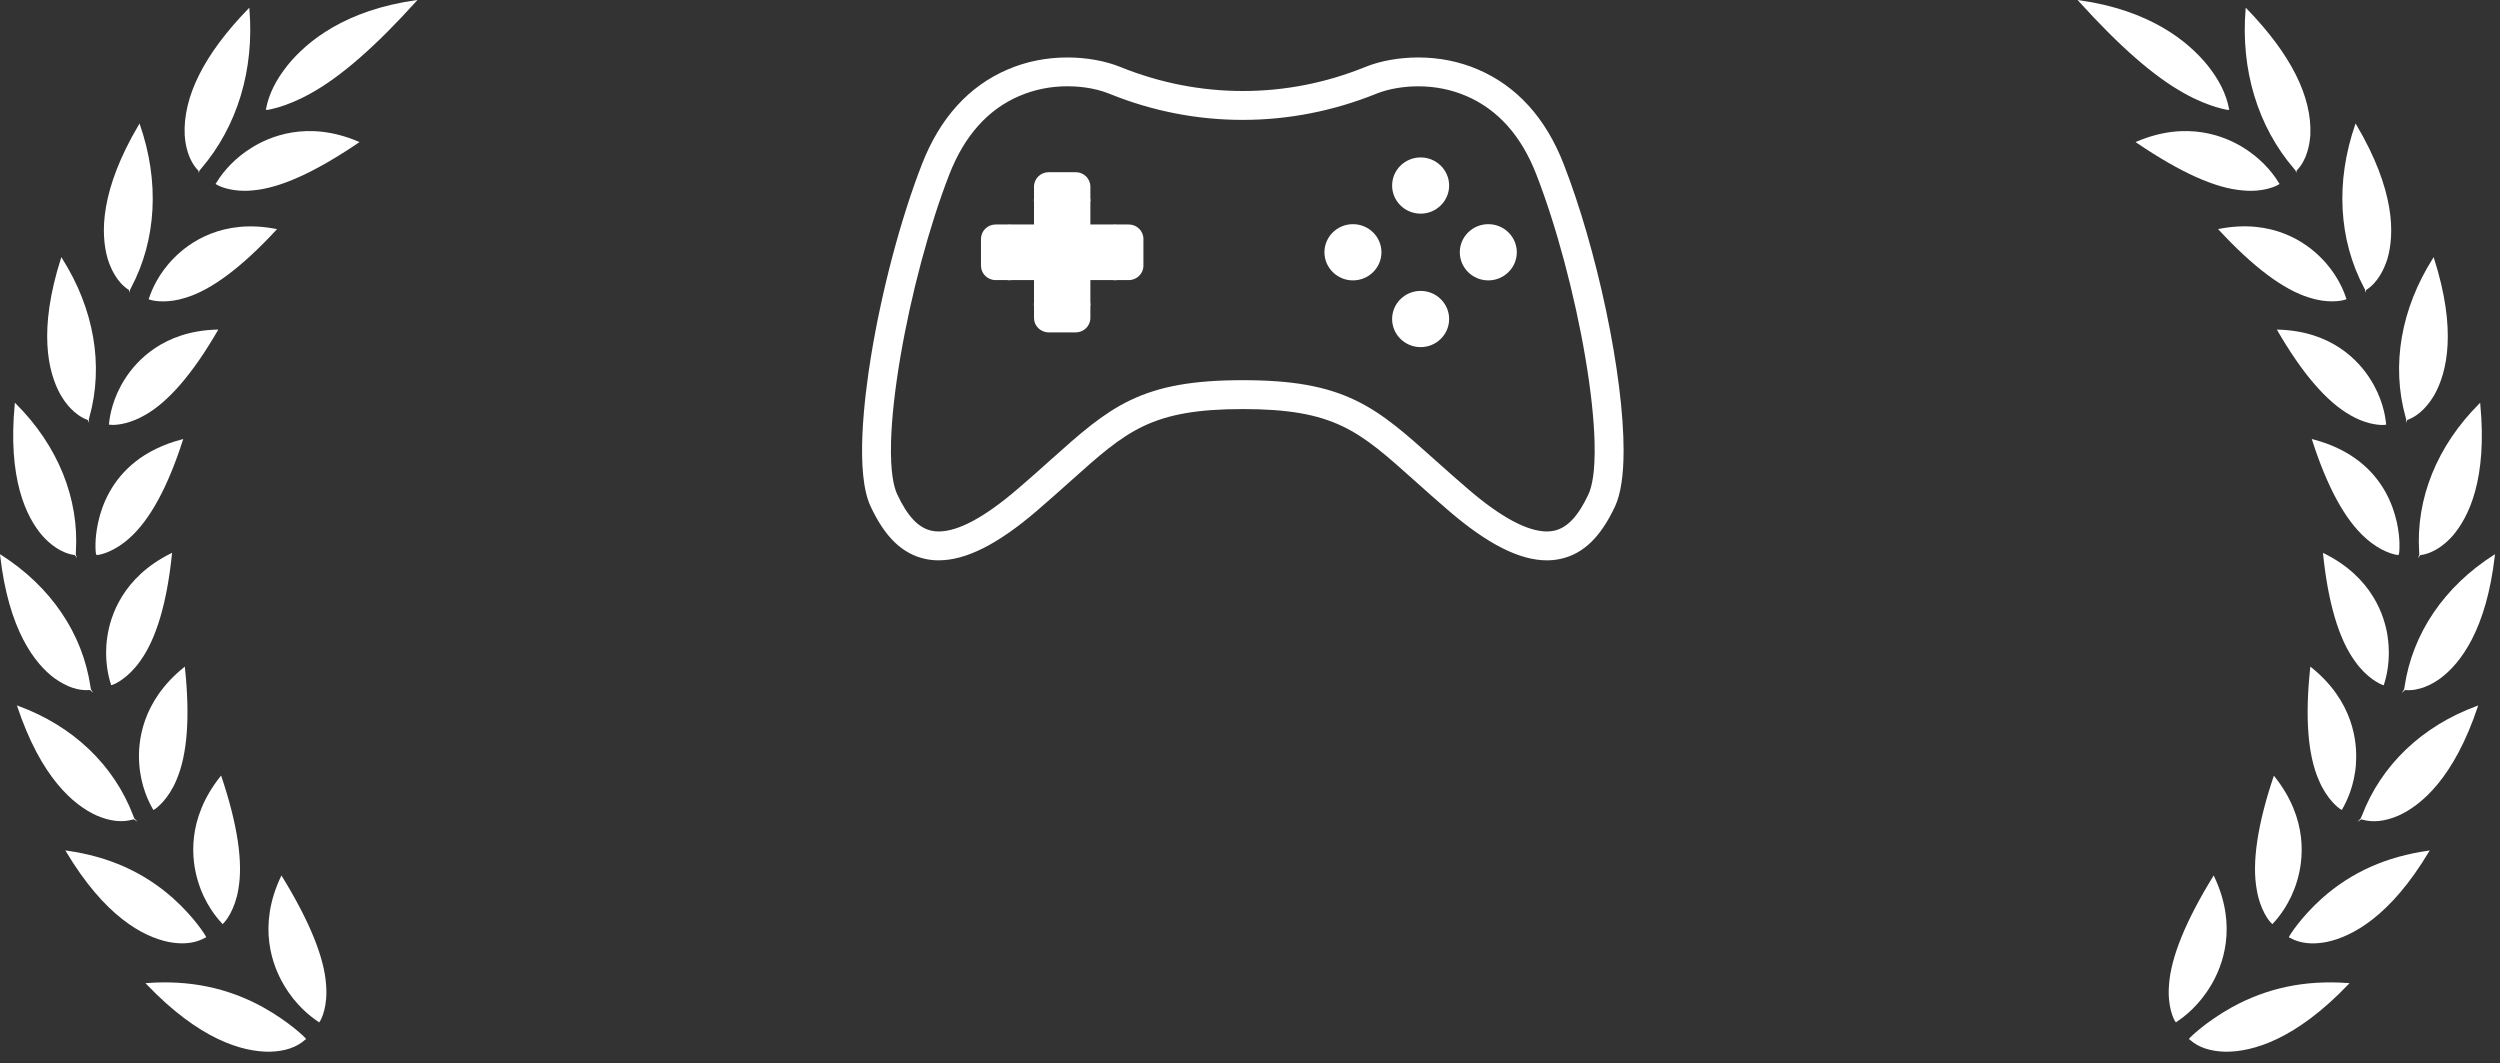 <svg width="174" height="74" viewBox="0 0 174 74" fill="none" xmlns="http://www.w3.org/2000/svg">
<rect x="0" y="0" width="174" height="74" fill="#333333" stroke="none"/>
<path d="M20.013 4.548C19.214 5.543 18.714 6.547 18.527 7.529C18.521 7.557 18.518 7.578 18.515 7.59L18.494 7.606L18.515 7.636C18.515 7.636 18.536 7.648 18.557 7.648C18.557 7.648 18.566 7.648 18.569 7.648C18.768 7.648 19.428 7.449 19.437 7.449C19.934 7.296 20.721 7.009 21.637 6.492C23.717 5.344 26.122 3.247 28.982 0.083L29.055 0L28.946 0.015C24.043 0.704 21.381 2.859 20.013 4.545V4.548Z" fill="white"/>
<path d="M13.786 11.854C13.786 11.854 13.807 11.875 13.81 11.881L13.834 12.04L13.882 11.878C13.882 11.878 13.94 11.805 14 11.734C16.517 8.796 17.71 4.851 17.358 0.624L17.351 0.539L17.291 0.6C14.22 3.761 12.728 6.724 12.855 9.405C12.906 10.14 13.111 11.159 13.786 11.854Z" fill="white"/>
<path d="M8.946 20.166C8.946 20.166 8.973 20.182 8.979 20.188L9.033 20.371L9.051 20.172C9.051 20.172 9.09 20.093 9.13 20.016C10.896 16.671 11.11 12.643 9.738 8.674L9.711 8.594L9.669 8.668C6.959 13.243 6.99 16.276 7.496 18.018C7.71 18.706 8.138 19.64 8.949 20.169L8.946 20.166Z" fill="white"/>
<path d="M6.073 29.219C6.091 29.226 6.103 29.232 6.109 29.235L6.206 29.434L6.179 29.204C6.179 29.204 6.2 29.118 6.221 29.039C7.228 25.427 6.549 21.497 4.313 17.969L4.268 17.898L4.244 17.978C2.646 22.976 3.337 25.886 4.199 27.45C4.554 28.069 5.169 28.877 6.073 29.219Z" fill="white"/>
<path d="M5.172 38.631C5.19 38.631 5.202 38.634 5.211 38.637L5.359 38.845L5.275 38.591C5.275 38.591 5.275 38.505 5.281 38.42C5.516 34.686 4.03 31.016 1.094 28.087L1.037 28.029L1.028 28.111C0.531 33.308 1.812 35.986 2.975 37.315C3.448 37.838 4.214 38.49 5.172 38.628V38.631Z" fill="white"/>
<path d="M3.816 47.219C4.645 47.812 5.458 48.088 6.233 48.027C6.251 48.027 6.263 48.027 6.272 48.027L6.477 48.223L6.326 47.968C6.326 47.968 6.308 47.88 6.296 47.797C5.751 44.088 3.538 40.825 0.069 38.615L0 38.572L0.009 38.655C0.6 43.837 2.402 46.175 3.813 47.222L3.816 47.219Z" fill="white"/>
<path d="M9.268 57.034C9.286 57.028 9.298 57.025 9.307 57.022L9.578 57.193L9.346 56.955C9.346 56.955 9.307 56.866 9.277 56.78C7.936 53.245 5.085 50.527 1.251 49.123L1.176 49.095L1.203 49.172C2.857 54.13 5.121 56.033 6.73 56.762C7.668 57.166 8.524 57.258 9.271 57.031L9.268 57.034Z" fill="white"/>
<path d="M12.683 65.656C13.283 65.656 13.813 65.527 14.265 65.273C14.283 65.264 14.295 65.258 14.304 65.252L14.338 65.264L14.344 65.215C14.35 65.163 13.536 63.85 12.032 62.506C9.991 60.697 7.568 59.614 4.63 59.201L4.548 59.188L4.59 59.259C7.291 63.789 9.949 65.181 11.706 65.555C12.05 65.622 12.376 65.656 12.683 65.656Z" fill="white"/>
<path d="M18.316 70.106C15.845 68.75 13.195 68.199 10.211 68.422L10.127 68.428L10.184 68.49C13.894 72.38 16.875 73.2 18.726 73.2H18.75C19.811 73.178 20.643 72.9 21.227 72.374C21.242 72.361 21.255 72.349 21.261 72.343L21.294 72.349V72.3C21.288 72.251 20.127 71.112 18.31 70.106H18.316Z" fill="white"/>
<path d="M17.433 10.333C16.456 10.951 15.609 11.802 15.052 12.729C15.046 12.741 15.04 12.751 15.034 12.757L15.013 12.763L15.019 12.799C15.019 12.799 15.019 12.799 15.019 12.803V12.824L15.046 12.827C15.196 12.94 15.92 13.28 17.032 13.28C17.204 13.28 17.388 13.271 17.578 13.252C19.473 13.099 21.89 12.01 24.965 9.929L25.025 9.889L24.959 9.861C21.417 8.343 18.723 9.503 17.433 10.333Z" fill="white"/>
<path d="M10.362 20.775L10.344 20.788L10.359 20.821L10.365 20.843H10.392C10.498 20.892 10.841 20.977 11.348 20.977C11.776 20.977 12.318 20.916 12.936 20.717C14.723 20.172 16.845 18.584 19.235 15.998L19.283 15.946L19.214 15.934C15.486 15.208 13.171 16.882 12.122 17.944C11.043 19.025 10.564 20.166 10.374 20.751C10.371 20.763 10.368 20.772 10.365 20.778L10.362 20.775Z" fill="white"/>
<path d="M15.191 22.939H15.121C11.357 23.031 9.476 25.14 8.686 26.388C7.87 27.668 7.647 28.873 7.589 29.479C7.589 29.489 7.589 29.498 7.589 29.504L7.574 29.519L7.595 29.547L7.607 29.565L7.635 29.559C7.677 29.568 7.749 29.574 7.848 29.574C8.255 29.574 9.105 29.458 10.085 28.892C11.721 27.974 13.43 25.99 15.16 22.997L15.197 22.936L15.191 22.939Z" fill="white"/>
<path d="M6.709 38.609C6.709 38.609 6.724 38.628 6.73 38.631L6.763 38.637L6.769 38.628C7.001 38.618 7.99 38.383 9.015 37.446C10.431 36.191 11.682 33.896 12.731 30.624L12.752 30.557L12.683 30.575C7.215 31.998 6.679 36.498 6.646 37.844C6.646 37.85 6.631 38.435 6.697 38.594V38.6L6.706 38.612L6.709 38.609ZM6.73 38.56C6.73 38.56 6.733 38.576 6.736 38.582L6.715 38.569C6.715 38.569 6.724 38.566 6.73 38.563V38.56Z" fill="white"/>
<path d="M7.749 47.678L7.767 47.693L7.791 47.675C8.002 47.626 8.93 47.179 9.747 46.022C10.871 44.483 11.619 41.967 11.969 38.548L11.975 38.478L11.911 38.508C8.533 40.176 7.674 42.879 7.466 44.342C7.231 45.912 7.565 47.157 7.719 47.62C7.719 47.629 7.725 47.635 7.725 47.641L7.716 47.663L7.743 47.678H7.749Z" fill="white"/>
<path d="M10.675 56.361L10.697 56.373L10.718 56.352C10.911 56.257 11.727 55.611 12.276 54.298C13.038 52.547 13.237 49.912 12.87 46.466L12.864 46.395L12.809 46.441C9.85 48.819 9.584 51.66 9.69 53.141C9.792 54.736 10.389 55.889 10.639 56.312C10.645 56.321 10.648 56.327 10.651 56.33V56.352L10.678 56.361H10.675Z" fill="white"/>
<path d="M15.444 64.26C15.444 64.26 15.456 64.272 15.459 64.278V64.3H15.492L15.516 64.306L15.531 64.278C15.7 64.14 16.351 63.323 16.586 61.909C16.929 60.036 16.535 57.392 15.413 54.047L15.389 53.979L15.344 54.034C12.954 57.031 13.337 59.889 13.777 61.328C14.238 62.88 15.094 63.892 15.441 64.257L15.444 64.26Z" fill="white"/>
<path d="M19.624 60.991L19.588 60.93L19.558 60.994C17.897 64.486 18.973 67.235 19.763 68.56C20.57 69.946 21.607 70.754 22.153 71.112C22.162 71.119 22.171 71.125 22.174 71.128L22.18 71.149L22.21 71.143H22.234L22.243 71.119C22.376 70.956 22.822 70.011 22.695 68.535C22.569 66.635 21.535 64.098 19.624 60.991Z" fill="white"/>
<path d="M154.223 7.449C154.223 7.449 154.892 7.648 155.091 7.648C155.094 7.648 155.097 7.651 155.103 7.651C155.124 7.645 155.139 7.642 155.145 7.633L155.163 7.602L155.142 7.587C155.142 7.587 155.136 7.557 155.13 7.526C154.943 6.544 154.443 5.54 153.644 4.545C152.276 2.859 149.614 0.704 144.711 0.015L144.602 0L144.675 0.083C147.538 3.247 149.94 5.344 152.02 6.492C152.936 7.009 153.722 7.296 154.22 7.449H154.223Z" fill="white"/>
<path d="M156.625 13.283C157.737 13.283 158.457 12.943 158.611 12.83H158.635L158.641 12.803C158.641 12.803 158.641 12.803 158.641 12.8L158.647 12.763L158.626 12.757C158.626 12.757 158.617 12.741 158.608 12.729C158.05 11.802 157.203 10.951 156.227 10.333C154.937 9.503 152.239 8.343 148.701 9.861L148.635 9.889L148.695 9.929C151.769 12.013 154.186 13.099 156.082 13.252C156.272 13.271 156.456 13.28 156.628 13.28L156.625 13.283Z" fill="white"/>
<path d="M154.446 15.93L154.376 15.943L154.425 15.995C156.818 18.581 158.936 20.169 160.724 20.714C161.339 20.913 161.884 20.974 162.312 20.974C162.818 20.974 163.159 20.889 163.268 20.84H163.295L163.304 20.818L163.316 20.784L163.298 20.772C163.298 20.772 163.292 20.757 163.289 20.745C163.099 20.16 162.62 19.018 161.541 17.941C160.492 16.879 158.177 15.205 154.449 15.93H154.446Z" fill="white"/>
<path d="M163.578 28.895C164.554 29.464 165.41 29.578 165.814 29.578C165.914 29.578 165.986 29.572 166.025 29.562L166.052 29.568L166.064 29.55L166.085 29.52L166.07 29.504C166.07 29.504 166.07 29.489 166.07 29.48C166.01 28.874 165.79 27.668 164.973 26.389C164.187 25.14 162.303 23.031 158.538 22.942H158.469L158.505 23C160.235 25.994 161.944 27.974 163.581 28.895H163.578Z" fill="white"/>
<path d="M167.005 37.838C166.972 36.495 166.432 31.995 160.968 30.572L160.899 30.554L160.92 30.621C161.969 33.89 163.219 36.185 164.636 37.44C165.667 38.383 166.658 38.615 166.884 38.625L166.893 38.637L166.92 38.628C166.92 38.628 166.936 38.618 166.945 38.606L166.957 38.594V38.588C167.017 38.426 167.002 37.844 167.002 37.835L167.005 37.838Z" fill="white"/>
<path d="M166.188 44.345C165.977 42.882 165.121 40.179 161.742 38.511L161.679 38.48L161.685 38.551C162.038 41.973 162.785 44.488 163.907 46.025C164.723 47.182 165.652 47.626 165.863 47.678L165.887 47.696L165.932 47.665L165.923 47.644C165.923 47.644 165.926 47.632 165.929 47.623C166.083 47.16 166.417 45.915 166.182 44.348L166.188 44.345Z" fill="white"/>
<path d="M163.973 53.138C164.078 51.657 163.816 48.813 160.853 46.438L160.799 46.392L160.793 46.463C160.422 49.909 160.621 52.544 161.387 54.292C161.935 55.605 162.749 56.251 162.945 56.346L162.966 56.367L163.017 56.346V56.324C163.017 56.324 163.02 56.312 163.026 56.306C163.277 55.883 163.873 54.73 163.979 53.135L163.973 53.138Z" fill="white"/>
<path d="M158.264 53.983L158.24 54.05C157.119 57.392 156.727 60.039 157.068 61.913C157.306 63.357 157.957 64.162 158.126 64.287L158.141 64.312L158.162 64.306H158.192V64.281C158.195 64.278 158.201 64.272 158.207 64.263C158.554 63.899 159.41 62.883 159.871 61.334C160.311 59.896 160.691 57.037 158.304 54.041L158.258 53.986L158.264 53.983Z" fill="white"/>
<path d="M153.897 68.56C154.687 67.232 155.763 64.486 154.102 60.994L154.072 60.93L154.036 60.991C152.125 64.097 151.094 66.635 150.965 68.532C150.835 70.011 151.281 70.956 151.414 71.118L151.423 71.146H151.447L151.477 71.149L151.483 71.128C151.483 71.128 151.495 71.118 151.504 71.112C152.05 70.754 153.086 69.946 153.894 68.56H153.897Z" fill="white"/>
<path d="M159.771 11.875L159.819 12.034L159.844 11.878C159.844 11.878 159.859 11.863 159.868 11.85C160.54 11.156 160.745 10.136 160.799 9.402C160.926 6.721 159.431 3.758 156.362 0.597L156.302 0.535L156.296 0.621C155.943 4.851 157.137 8.796 159.654 11.731C159.714 11.802 159.765 11.86 159.771 11.872V11.875Z" fill="white"/>
<path d="M164.606 20.169L164.624 20.368L164.678 20.188C164.678 20.188 164.696 20.175 164.711 20.166C165.522 19.634 165.947 18.703 166.164 18.015C166.667 16.276 166.7 13.243 163.991 8.664L163.949 8.591L163.922 8.671C162.547 12.643 162.764 16.671 164.53 20.013C164.57 20.09 164.606 20.154 164.609 20.166L164.606 20.169Z" fill="white"/>
<path d="M167.475 29.201L167.448 29.427L167.541 29.235C167.541 29.235 167.562 29.226 167.577 29.219C168.482 28.877 169.096 28.069 169.452 27.45C170.314 25.886 171.004 22.973 169.407 17.978L169.383 17.898L169.338 17.969C167.101 21.498 166.423 25.427 167.43 29.039C167.451 29.118 167.472 29.189 167.472 29.201H167.475Z" fill="white"/>
<path d="M168.376 38.422C168.382 38.505 168.385 38.575 168.382 38.594L168.295 38.851L168.443 38.64C168.443 38.64 168.464 38.637 168.482 38.633C169.44 38.496 170.206 37.844 170.679 37.321C171.842 35.992 173.123 33.314 172.626 28.117L172.617 28.035L172.56 28.093C169.624 31.022 168.138 34.691 168.373 38.425L168.376 38.422Z" fill="white"/>
<path d="M173.584 38.615C170.118 40.825 167.906 44.085 167.358 47.797C167.345 47.883 167.333 47.956 167.327 47.972L167.171 48.235L167.382 48.03C167.382 48.03 167.406 48.03 167.421 48.03C168.385 48.103 169.268 47.632 169.838 47.222C171.249 46.175 173.054 43.837 173.642 38.655L173.651 38.572L173.581 38.615H173.584Z" fill="white"/>
<path d="M164.38 56.783C164.347 56.869 164.319 56.942 164.31 56.958L164.075 57.199L164.35 57.025C164.35 57.025 164.371 57.031 164.389 57.037C165.136 57.264 165.989 57.172 166.93 56.768C168.536 56.042 170.802 54.136 172.457 49.178L172.484 49.101L172.409 49.129C168.575 50.53 165.727 53.251 164.383 56.786L164.38 56.783Z" fill="white"/>
<path d="M161.625 62.51C160.124 63.853 159.307 65.166 159.313 65.218L159.319 65.267L159.352 65.255C159.352 65.255 159.373 65.267 159.392 65.276C159.844 65.53 160.374 65.659 160.974 65.659C161.281 65.659 161.607 65.625 161.95 65.558C163.704 65.184 166.366 63.792 169.066 59.262L169.109 59.192L169.027 59.204C166.089 59.62 163.665 60.701 161.625 62.51Z" fill="white"/>
<path d="M155.341 70.106C153.523 71.112 152.363 72.251 152.36 72.3V72.349L152.393 72.343C152.402 72.349 152.411 72.358 152.426 72.373C153.011 72.9 153.846 73.178 154.904 73.2H154.928C156.781 73.2 159.759 72.379 163.469 68.49L163.527 68.428L163.442 68.422C160.459 68.199 157.806 68.75 155.338 70.106H155.341Z" fill="white"/>
<path d="M107.661 38.783C105.831 38.783 103.657 37.682 101.013 35.416C100.08 34.615 99.243 33.868 98.619 33.307C94.742 29.838 92.973 28.254 86.5 28.254C80.027 28.254 78.254 29.838 74.381 33.307L74.328 33.355C73.64 33.97 72.859 34.669 71.988 35.416C69.345 37.681 67.169 38.782 65.338 38.782C65.029 38.782 64.743 38.753 64.464 38.693C62.935 38.37 61.768 37.244 60.79 35.15C60.338 34.183 59.743 31.558 60.837 24.841C61.585 20.252 62.907 15.266 64.375 11.501C65.606 8.341 67.577 6.163 70.235 5.027C71.496 4.49 72.862 4.217 74.294 4.217C75.58 4.217 76.852 4.443 77.874 4.855L77.93 4.877C80.69 5.988 83.576 6.551 86.509 6.551C89.432 6.551 92.302 5.992 95.041 4.889L95.132 4.854C96.149 4.444 97.42 4.218 98.707 4.218C100.139 4.218 101.504 4.49 102.763 5.028C105.425 6.165 107.397 8.342 108.627 11.501C110.956 17.479 112.781 26.199 112.781 31.351C112.781 33.054 112.589 34.332 112.209 35.15C111.231 37.244 110.064 38.371 108.537 38.694C108.256 38.753 107.962 38.784 107.662 38.784L107.661 38.783ZM86.501 26.678C93.595 26.678 95.633 28.504 99.692 32.141L99.748 32.191C100.431 32.801 101.204 33.492 102.059 34.224C104.368 36.203 106.255 37.207 107.665 37.207C107.852 37.207 108.032 37.189 108.201 37.153C109.197 36.94 110.01 36.094 110.758 34.492C111.426 33.056 111.354 29.543 110.557 24.852C109.804 20.41 108.524 15.629 107.134 12.063C106.604 10.696 105.91 9.529 105.07 8.592C104.234 7.663 103.244 6.952 102.128 6.477C101.06 6.021 99.906 5.79 98.697 5.79C97.25 5.79 96.217 6.119 95.73 6.315L95.67 6.338C92.718 7.524 89.628 8.127 86.488 8.127C83.348 8.127 80.287 7.529 77.358 6.349L77.272 6.314C76.784 6.117 75.747 5.787 74.301 5.787C73.092 5.787 71.937 6.019 70.868 6.476C68.619 7.434 66.936 9.314 65.866 12.062C64.476 15.629 63.196 20.41 62.441 24.85C61.644 29.541 61.572 33.056 62.242 34.49C62.99 36.093 63.803 36.939 64.8 37.153C64.967 37.188 65.147 37.206 65.332 37.206C66.742 37.206 68.628 36.202 70.938 34.223C71.812 33.477 72.587 32.785 73.305 32.14C77.368 28.503 79.407 26.677 86.499 26.677L86.501 26.678Z" fill="white"/>
<path d="M98.706 4.434C99.958 4.434 101.332 4.653 102.676 5.226C105.278 6.338 107.212 8.474 108.421 11.577C110.707 17.444 112.56 26.072 112.56 31.349C112.56 32.952 112.386 34.243 112.008 35.058C111.062 37.083 109.946 38.172 108.491 38.481C108.224 38.537 107.947 38.566 107.661 38.566C105.89 38.566 103.751 37.475 101.158 35.252C100.266 34.487 99.467 33.775 98.768 33.147C94.845 29.636 93.057 28.037 86.501 28.037C79.945 28.037 78.153 29.637 74.234 33.147C73.531 33.775 72.736 34.487 71.844 35.252C69.25 37.476 67.11 38.565 65.338 38.565C65.052 38.565 64.778 38.538 64.511 38.481C63.056 38.172 61.936 37.084 60.99 35.058C59.357 31.562 61.6 19.222 64.581 11.577C65.79 8.474 67.72 6.338 70.323 5.226C71.667 4.653 73.042 4.434 74.293 4.434C75.676 4.434 76.91 4.701 77.79 5.055L77.847 5.078C80.646 6.205 83.579 6.767 86.507 6.767C89.436 6.767 92.346 6.208 95.122 5.09L95.211 5.056C96.089 4.702 97.322 4.435 98.706 4.435M65.333 37.424C66.797 37.424 68.728 36.406 71.083 34.388C71.967 33.634 72.758 32.926 73.454 32.301C77.477 28.7 79.497 26.895 86.5 26.895C93.504 26.895 95.524 28.7 99.543 32.301C100.242 32.926 101.034 33.634 101.914 34.388C104.271 36.408 106.2 37.424 107.665 37.424C107.867 37.424 108.061 37.404 108.246 37.365C109.311 37.137 110.176 36.253 110.956 34.582C112.45 31.376 110.18 19.276 107.338 11.985C106.794 10.58 106.087 9.4 105.233 8.448C104.376 7.496 103.369 6.769 102.214 6.278C101.02 5.768 99.802 5.573 98.696 5.573C97.488 5.573 96.412 5.806 95.646 6.114L95.588 6.137C92.647 7.319 89.566 7.91 86.489 7.91C83.411 7.91 80.358 7.323 77.441 6.148L77.356 6.114C76.586 5.803 75.51 5.571 74.301 5.571C73.195 5.571 71.976 5.766 70.78 6.278C68.475 7.26 66.753 9.179 65.66 11.985C62.82 19.276 60.546 31.377 62.044 34.582C62.824 36.254 63.685 37.137 64.754 37.365C64.938 37.404 65.131 37.423 65.333 37.423M98.706 4C97.392 4 96.094 4.231 95.049 4.652L94.963 4.685L94.96 4.687L94.957 4.688C92.246 5.78 89.403 6.334 86.509 6.334C83.615 6.334 80.747 5.777 78.015 4.677L77.955 4.653C76.908 4.232 75.607 4 74.293 4C72.832 4 71.437 4.278 70.148 4.829C67.434 5.988 65.423 8.207 64.17 11.422C62.697 15.2 61.371 20.203 60.621 24.806C60.148 27.713 59.514 32.935 60.591 35.24C61.6 37.401 62.818 38.566 64.42 38.905C64.713 38.968 65.014 38.999 65.338 38.999C67.226 38.999 69.448 37.88 72.133 35.58C73.006 34.831 73.787 34.132 74.477 33.516L74.53 33.468C76.468 31.733 77.867 30.479 79.571 29.666C81.326 28.829 83.398 28.471 86.502 28.471C89.605 28.471 91.676 28.828 93.431 29.666C95.132 30.478 96.533 31.732 98.473 33.468C99.098 34.029 99.935 34.778 100.87 35.58C103.556 37.881 105.777 39 107.663 39C107.978 39 108.287 38.968 108.584 38.905C110.184 38.566 111.399 37.401 112.409 35.24C112.802 34.393 113.002 33.084 113.002 31.35C113.002 28.794 112.568 25.33 111.78 21.597C111.005 17.924 109.959 14.311 108.833 11.422C107.581 8.208 105.569 5.99 102.852 4.829C101.563 4.278 100.169 4 98.706 4ZM65.333 36.99C65.163 36.99 65 36.973 64.847 36.941C63.924 36.745 63.161 35.937 62.444 34.401C62.216 33.915 61.958 32.884 62.017 30.737C62.062 29.12 62.284 27.098 62.659 24.888C63.411 20.461 64.687 15.696 66.073 12.141C67.121 9.449 68.764 7.61 70.956 6.676C71.998 6.231 73.124 6.004 74.303 6.004C74.908 6.004 76.087 6.071 77.191 6.516L77.276 6.55C80.231 7.74 83.332 8.344 86.489 8.344C89.647 8.344 92.775 7.736 95.756 6.538L95.811 6.516C96.617 6.192 97.667 6.007 98.698 6.007C99.877 6.007 101.002 6.231 102.041 6.675C103.127 7.137 104.091 7.831 104.906 8.735C105.728 9.652 106.408 10.798 106.928 12.14C108.313 15.694 109.588 20.459 110.34 24.887C110.715 27.097 110.937 29.119 110.981 30.736C111.041 32.884 110.784 33.915 110.557 34.401C109.841 35.936 109.076 36.743 108.153 36.941C108.001 36.973 107.836 36.99 107.665 36.99C106.308 36.99 104.471 36.004 102.203 34.061C101.35 33.33 100.578 32.641 99.897 32.032L99.839 31.98C97.848 30.197 96.276 28.788 94.333 27.857C92.289 26.879 89.947 26.461 86.5 26.461C83.054 26.461 80.712 26.878 78.667 27.857C76.725 28.787 75.15 30.197 73.157 31.98C72.44 32.625 71.667 33.316 70.795 34.06C68.525 36.004 66.688 36.99 65.333 36.99H65.333Z" fill="white"/>
<path d="M98.876 14.654C97.902 14.654 97.111 13.874 97.111 12.914C97.111 11.955 97.902 11.174 98.876 11.174C99.849 11.174 100.64 11.955 100.64 12.914C100.64 13.874 99.849 14.654 98.876 14.654Z" fill="white"/>
<path d="M98.876 11.391C99.729 11.391 100.42 12.076 100.42 12.913C100.42 13.751 99.728 14.436 98.876 14.436C98.023 14.436 97.331 13.754 97.331 12.913C97.331 12.072 98.026 11.391 98.876 11.391ZM98.876 10.957C97.781 10.957 96.891 11.835 96.891 12.913C96.891 13.992 97.781 14.87 98.876 14.87C99.969 14.87 100.86 13.992 100.86 12.913C100.86 11.835 99.969 10.957 98.876 10.957Z" fill="white"/>
<path d="M103.586 19.299C102.613 19.299 101.822 18.519 101.822 17.559C101.822 16.6 102.613 15.819 103.586 15.819C104.559 15.819 105.35 16.6 105.35 17.559C105.35 18.519 104.559 19.299 103.586 19.299Z" fill="white"/>
<path d="M103.586 16.036C104.44 16.036 105.13 16.721 105.13 17.558C105.13 18.396 104.44 19.081 103.586 19.081C102.733 19.081 102.042 18.399 102.042 17.558C102.042 16.718 102.733 16.036 103.586 16.036ZM103.586 15.602C102.492 15.602 101.602 16.48 101.602 17.558C101.602 18.637 102.492 19.515 103.586 19.515C104.68 19.515 105.57 18.637 105.57 17.558C105.57 16.48 104.68 15.602 103.586 15.602Z" fill="white"/>
<path d="M98.876 23.944C97.902 23.944 97.111 23.164 97.111 22.204C97.111 21.245 97.902 20.465 98.876 20.465C99.849 20.465 100.64 21.245 100.64 22.204C100.64 23.164 99.849 23.944 98.876 23.944Z" fill="white"/>
<path d="M98.876 20.681C99.729 20.681 100.42 21.366 100.42 22.203C100.42 23.041 99.728 23.726 98.876 23.726C98.023 23.726 97.331 23.044 97.331 22.203C97.331 21.363 98.026 20.681 98.876 20.681ZM98.876 20.247C97.781 20.247 96.891 21.125 96.891 22.203C96.891 23.282 97.781 24.16 98.876 24.16C99.969 24.16 100.86 23.282 100.86 22.203C100.86 21.125 99.969 20.247 98.876 20.247Z" fill="white"/>
<path d="M94.165 19.299C93.192 19.299 92.401 18.519 92.401 17.559C92.401 16.6 93.192 15.819 94.165 15.819C95.138 15.819 95.929 16.6 95.929 17.559C95.929 18.519 95.138 19.299 94.165 19.299Z" fill="white"/>
<path d="M94.165 16.036C95.019 16.036 95.709 16.721 95.709 17.558C95.709 18.396 95.018 19.081 94.165 19.081C93.312 19.081 92.621 18.399 92.621 17.558C92.621 16.718 93.316 16.036 94.165 16.036ZM94.165 15.602C93.071 15.602 92.181 16.48 92.181 17.558C92.181 18.637 93.071 19.515 94.165 19.515C95.259 19.515 96.149 18.637 96.149 17.558C96.149 16.48 95.259 15.602 94.165 15.602Z" fill="white"/>
<path d="M72.986 22.916C72.546 22.916 72.187 22.564 72.187 22.131V21.33C72.186 21.32 72.185 21.309 72.183 21.299C72.18 21.266 72.175 21.23 72.175 21.187C72.175 21.144 72.18 21.103 72.184 21.068C72.185 21.06 72.186 21.052 72.187 21.044V19.39C72.187 19.327 72.135 19.276 72.071 19.276H70.399C70.388 19.277 70.377 19.279 70.367 19.28C70.336 19.285 70.297 19.291 70.253 19.291C70.208 19.291 70.17 19.285 70.138 19.28C70.128 19.279 70.118 19.276 70.107 19.276H69.295C68.854 19.276 68.496 18.924 68.496 18.491V16.629C68.496 16.195 68.854 15.841 69.295 15.841H70.108C70.118 15.84 70.129 15.839 70.139 15.838C70.172 15.834 70.209 15.83 70.253 15.83C70.296 15.83 70.333 15.834 70.366 15.838C70.377 15.839 70.387 15.84 70.398 15.841H72.071C72.135 15.841 72.187 15.79 72.187 15.727V14.077C72.186 14.067 72.185 14.056 72.183 14.046C72.18 14.013 72.175 13.976 72.175 13.934C72.175 13.891 72.18 13.85 72.184 13.815C72.185 13.806 72.186 13.799 72.187 13.79V12.99C72.187 12.556 72.546 12.202 72.986 12.202H74.874C75.313 12.202 75.67 12.556 75.67 12.99V13.79C75.672 13.799 75.673 13.808 75.674 13.817C75.68 13.85 75.686 13.89 75.686 13.934C75.686 13.979 75.68 14.016 75.674 14.047C75.673 14.057 75.671 14.068 75.67 14.078V15.728C75.67 15.792 75.723 15.842 75.79 15.842H77.463C77.474 15.841 77.484 15.84 77.495 15.838C77.528 15.835 77.565 15.83 77.608 15.83C77.651 15.83 77.689 15.835 77.722 15.838C77.732 15.84 77.742 15.84 77.753 15.842H78.566C79.004 15.842 79.362 16.195 79.362 16.63V18.492C79.362 18.924 79.004 19.276 78.566 19.276H77.754C77.743 19.278 77.733 19.279 77.723 19.281C77.692 19.286 77.653 19.292 77.608 19.292C77.564 19.292 77.525 19.286 77.494 19.281C77.484 19.279 77.472 19.277 77.462 19.276H75.79C75.722 19.276 75.67 19.326 75.67 19.391V21.043C75.672 21.052 75.673 21.061 75.674 21.07C75.68 21.103 75.686 21.143 75.686 21.188C75.686 21.233 75.68 21.269 75.674 21.3C75.673 21.311 75.671 21.321 75.67 21.331V22.132C75.67 22.564 75.313 22.916 74.874 22.916H72.986V22.916Z" fill="white"/>
<path d="M74.874 12.419C75.195 12.419 75.45 12.674 75.45 12.99V13.801C75.454 13.843 75.466 13.889 75.466 13.934C75.466 13.98 75.454 14.022 75.45 14.068V15.728C75.45 15.911 75.6 16.059 75.79 16.059H77.473C77.519 16.055 77.562 16.047 77.608 16.047C77.654 16.047 77.697 16.055 77.743 16.059H78.566C78.886 16.059 79.141 16.314 79.141 16.63V18.492C79.141 18.804 78.886 19.06 78.566 19.06H77.743C77.697 19.063 77.654 19.075 77.608 19.075C77.562 19.075 77.519 19.063 77.473 19.06H75.79C75.6 19.06 75.45 19.208 75.45 19.391V21.055C75.454 21.096 75.466 21.142 75.466 21.188C75.466 21.233 75.454 21.275 75.45 21.321V22.132C75.45 22.444 75.195 22.7 74.874 22.7H72.986C72.666 22.7 72.407 22.444 72.407 22.132V21.321C72.403 21.275 72.395 21.233 72.395 21.188C72.395 21.142 72.403 21.096 72.407 21.055V19.391C72.407 19.208 72.257 19.06 72.071 19.06H70.388C70.341 19.063 70.299 19.075 70.253 19.075C70.207 19.075 70.164 19.063 70.118 19.06H69.295C68.975 19.06 68.716 18.804 68.716 18.492V16.63C68.716 16.314 68.975 16.059 69.295 16.059H70.118C70.164 16.055 70.207 16.047 70.253 16.047C70.299 16.047 70.341 16.055 70.388 16.059H72.071C72.257 16.059 72.407 15.911 72.407 15.728V14.068C72.403 14.022 72.395 13.98 72.395 13.934C72.395 13.889 72.403 13.843 72.407 13.801V12.99C72.407 12.674 72.666 12.419 72.986 12.419H74.874ZM74.874 11.985H72.986C72.425 11.985 71.967 12.435 71.967 12.99V13.779C71.967 13.783 71.966 13.787 71.966 13.79C71.961 13.827 71.955 13.877 71.955 13.934C71.955 13.992 71.961 14.036 71.965 14.071C71.965 14.077 71.966 14.083 71.967 14.088V15.625H70.409C70.403 15.625 70.397 15.623 70.391 15.623C70.356 15.618 70.308 15.613 70.253 15.613C70.197 15.613 70.149 15.619 70.114 15.623C70.108 15.623 70.102 15.624 70.097 15.625H69.295C68.733 15.625 68.276 16.076 68.276 16.63V18.492C68.276 19.044 68.733 19.494 69.295 19.494H70.093C70.097 19.494 70.101 19.495 70.105 19.496C70.139 19.501 70.191 19.509 70.253 19.509C70.314 19.509 70.366 19.501 70.401 19.496C70.404 19.496 70.409 19.494 70.412 19.494H71.967V21.032C71.967 21.036 71.966 21.04 71.966 21.044C71.961 21.081 71.955 21.131 71.955 21.188C71.955 21.245 71.961 21.29 71.965 21.324C71.965 21.33 71.966 21.336 71.967 21.342V22.132C71.967 22.684 72.424 23.133 72.986 23.133H74.874C75.434 23.133 75.89 22.684 75.89 22.132V21.345C75.89 21.342 75.892 21.337 75.892 21.334C75.897 21.3 75.906 21.248 75.906 21.188C75.906 21.127 75.897 21.073 75.892 21.037C75.892 21.034 75.891 21.031 75.89 21.028V19.494H77.448C77.452 19.494 77.456 19.495 77.46 19.496C77.495 19.501 77.547 19.509 77.608 19.509C77.67 19.509 77.722 19.501 77.756 19.496C77.76 19.496 77.764 19.494 77.768 19.494H78.566C79.125 19.494 79.582 19.044 79.582 18.492V16.63C79.582 16.076 79.126 15.625 78.566 15.625H77.764C77.758 15.625 77.753 15.623 77.747 15.623C77.712 15.619 77.664 15.613 77.608 15.613C77.552 15.613 77.505 15.619 77.47 15.623C77.464 15.623 77.458 15.624 77.452 15.625H75.89V14.092C75.89 14.088 75.892 14.084 75.892 14.081C75.897 14.046 75.906 13.995 75.906 13.934C75.906 13.874 75.897 13.819 75.892 13.784C75.892 13.781 75.891 13.777 75.89 13.775V12.99C75.89 12.436 75.435 11.985 74.874 11.985Z" fill="white"/>
</svg>
